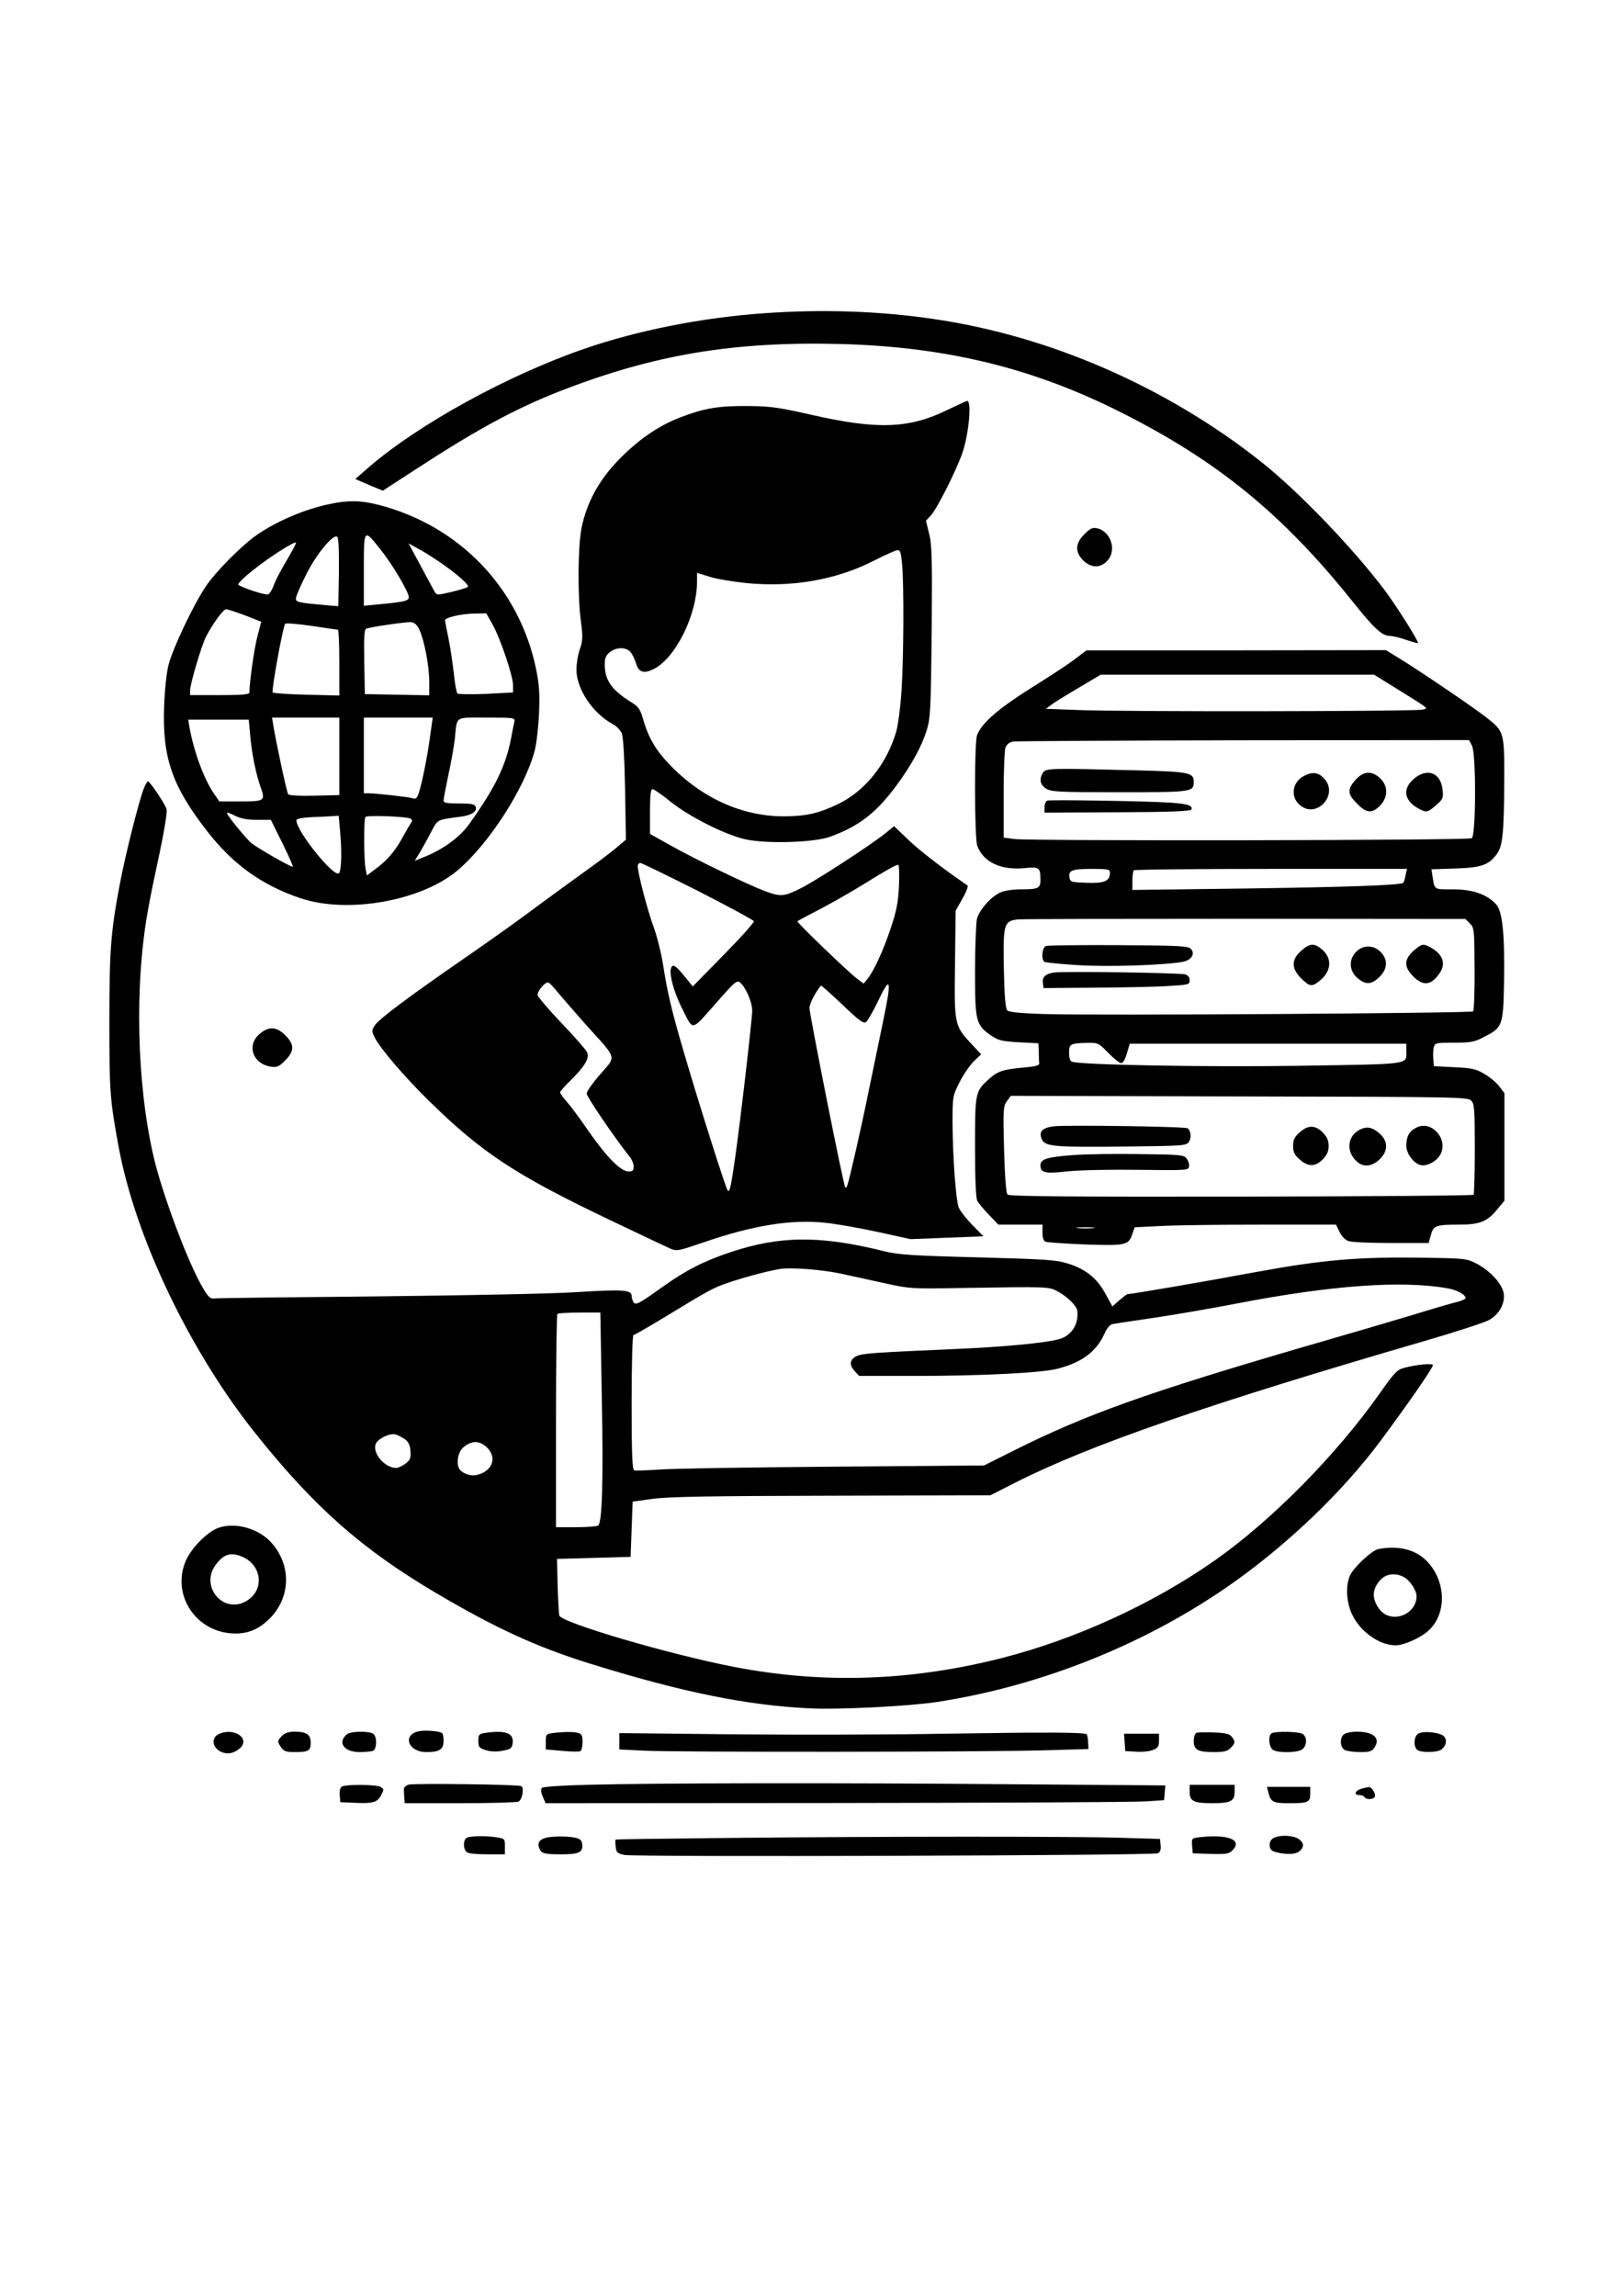<svg xmlns="http://www.w3.org/2000/svg" version="1.0" width="794pt" height="1123pt" viewBox="0 0 794 1123" preserveAspectRatio="xMidYMid meet"><g transform="translate(0,1123) scale(0.1,-0.1)" fill="#000000" stroke="none"><path d="M3740 9698 c-303 -21 -622 -84 -884 -175 -373 -129 -806 -367 -1049 -576 l-69 -60 67 -29 68 -28 151 98 c303 198 489 299 706 385 466 183 860 249 1395 234 507 -15 925 -117 1347 -328 479 -239 799 -500 1141 -926 108 -136 148 -173 185 -173 15 -1 52 -9 82 -20 30 -10 56 -17 57 -16 6 6 -104 180 -162 258 -155 206 -423 485 -605 629 -463 367 -1037 617 -1605 699 -264 39 -544 48 -825 28z"/><path d="M4633 9224 c-187 -91 -342 -96 -663 -23 -164 37 -200 42 -315 43 -144 1 -210 -11 -328 -56 -107 -41 -208 -111 -304 -211 -95 -99 -153 -207 -178 -329 -18 -93 -20 -332 -3 -458 10 -75 9 -93 -5 -135 -10 -27 -17 -72 -17 -100 0 -95 80 -214 178 -267 18 -9 37 -30 44 -45 7 -17 13 -121 16 -274 l4 -246 -53 -45 c-30 -24 -94 -73 -144 -108 -49 -35 -157 -114 -240 -175 -82 -62 -240 -174 -350 -250 -274 -189 -421 -299 -441 -330 -16 -24 -16 -29 -1 -59 23 -50 150 -198 268 -313 258 -253 423 -361 884 -581 143 -68 275 -131 294 -139 32 -14 39 -12 165 31 241 83 430 113 593 95 54 -5 170 -26 258 -45 l159 -35 179 7 178 7 -55 56 c-30 31 -60 69 -66 86 -14 38 -29 245 -30 411 0 130 0 132 34 200 19 38 51 84 70 103 l36 34 -44 47 c-87 93 -88 95 -84 393 l3 262 33 59 c19 32 30 62 25 65 -125 86 -231 168 -288 222 l-71 68 -44 -36 c-73 -58 -338 -231 -413 -268 -82 -41 -97 -42 -174 -14 -83 31 -342 156 -461 223 l-102 57 0 110 c0 81 3 109 13 109 6 0 46 -27 87 -61 96 -76 271 -164 370 -185 105 -22 332 -15 410 13 141 51 224 115 322 246 77 104 127 196 152 276 18 61 20 101 24 483 3 358 1 426 -13 479 l-15 62 24 26 c30 32 126 223 155 308 31 93 46 255 22 252 -3 0 -48 -21 -98 -45z m-220 -751 c10 -101 8 -469 -3 -628 -5 -77 -17 -165 -26 -195 -46 -157 -153 -290 -284 -353 -97 -46 -155 -59 -265 -60 -205 0 -404 90 -561 255 -66 69 -102 130 -128 221 -14 49 -23 61 -59 83 -101 63 -133 113 -128 201 3 54 89 84 125 44 9 -10 21 -35 27 -54 12 -44 37 -54 84 -31 108 51 215 265 215 430 l0 42 61 -19 c34 -11 115 -24 180 -31 227 -22 443 16 629 112 52 26 102 49 111 49 13 1 17 -13 22 -66z m-998 -1601 c148 -76 271 -142 273 -148 1 -7 -65 -81 -148 -165 l-151 -154 -20 25 c-52 65 -69 81 -79 75 -24 -15 0 -117 53 -220 49 -97 39 -99 157 35 97 111 106 118 122 103 28 -25 58 -96 58 -136 0 -41 -62 -575 -86 -737 -19 -130 -25 -154 -34 -143 -9 9 -141 425 -212 668 -60 203 -82 295 -104 435 -9 58 -30 141 -46 185 -30 80 -78 265 -78 298 0 9 6 17 13 16 6 0 133 -62 282 -137z m983 26 c-4 -83 -12 -123 -41 -210 -37 -111 -82 -207 -113 -246 l-19 -23 -31 23 c-44 33 -298 277 -293 282 2 2 54 30 114 61 61 32 155 86 210 120 111 69 156 94 169 95 5 0 6 -46 4 -102z m-1670 -521 c19 -23 82 -95 140 -161 154 -170 148 -149 69 -240 -37 -42 -67 -85 -67 -95 0 -15 133 -211 211 -310 11 -13 19 -34 19 -47 0 -19 -5 -24 -25 -24 -38 0 -107 70 -194 195 -42 61 -90 126 -108 146 -18 20 -33 41 -33 46 0 5 23 31 51 58 70 69 94 110 81 138 -5 12 -62 77 -126 144 -64 67 -116 129 -116 136 0 22 39 67 53 61 7 -3 27 -24 45 -47z m1592 -144 c-17 -81 -48 -233 -70 -338 -36 -179 -94 -433 -105 -464 -3 -8 -8 -12 -10 -9 -8 7 -175 848 -175 878 0 20 28 75 56 109 2 2 49 -40 105 -93 86 -82 104 -95 117 -84 8 7 36 56 61 108 58 123 64 97 21 -107z"/><path d="M1610 8764 c-120 -25 -255 -83 -350 -148 -74 -50 -208 -185 -255 -257 -60 -90 -159 -299 -180 -379 -10 -37 -19 -123 -22 -201 -10 -253 38 -393 210 -614 127 -164 270 -266 459 -329 231 -77 592 -12 768 138 153 130 325 398 375 581 9 33 19 116 22 185 4 101 1 143 -15 220 -82 394 -375 699 -771 801 -86 22 -150 23 -241 3z m251 -221 c58 -72 139 -209 139 -234 0 -18 -21 -23 -147 -35 l-73 -7 0 176 c0 204 -1 203 81 100z m-203 -114 l-3 -164 -40 3 c-158 14 -170 16 -167 37 1 11 23 62 49 113 49 100 135 204 153 186 7 -7 9 -72 8 -175z m-256 59 c-27 -45 -56 -100 -63 -122 -8 -21 -20 -41 -27 -43 -13 -6 -130 33 -146 47 -4 5 28 37 73 72 80 64 201 141 209 134 2 -3 -19 -42 -46 -88z m773 -24 c66 -47 115 -91 115 -103 0 -4 -34 -15 -76 -25 -75 -18 -77 -18 -88 0 -6 11 -37 68 -69 128 l-58 108 58 -32 c32 -18 85 -52 118 -76z m-976 -244 l79 -31 -19 -73 c-16 -61 -38 -220 -39 -273 0 -10 -36 -13 -145 -13 l-145 0 0 24 c0 30 56 219 77 260 32 63 85 136 99 136 8 0 50 -14 93 -30z m1210 -43 c38 -67 101 -253 101 -299 l0 -35 -132 -7 c-72 -3 -136 -2 -140 2 -5 5 -13 50 -18 100 -6 51 -17 127 -26 170 -9 42 -16 81 -17 87 -3 14 79 33 145 34 l57 1 30 -53z m-756 -27 c4 0 7 -73 7 -161 l0 -161 -160 4 c-87 2 -162 7 -166 11 -7 7 49 318 61 336 2 4 59 0 127 -10 68 -10 126 -19 131 -19z m399 -1 c24 -51 48 -178 48 -254 l0 -66 -157 3 -158 3 -3 158 c-2 120 0 159 10 162 23 9 192 33 218 32 18 -2 30 -12 42 -38z m-392 -618 l0 -190 -121 -3 c-72 -2 -124 1 -129 7 -7 9 -57 241 -74 343 l-5 32 164 0 165 0 0 -189z m444 97 c-14 -104 -39 -226 -55 -276 -8 -25 -15 -32 -28 -27 -16 6 -173 24 -218 25 l-23 0 0 185 0 185 168 0 169 0 -13 -92z m412 70 c-3 -13 -10 -49 -16 -81 -27 -136 -78 -241 -207 -421 -46 -63 -127 -122 -221 -159 l-43 -17 26 42 c14 24 39 69 55 100 32 61 27 58 141 73 56 7 85 26 76 49 -5 13 -21 16 -82 16 -58 0 -75 3 -75 14 0 8 11 65 24 128 14 62 27 140 31 173 12 116 -4 105 155 105 140 0 140 0 136 -22z m-1292 -65 c8 -90 28 -189 51 -253 24 -67 20 -70 -98 -70 l-104 0 -26 38 c-49 70 -100 209 -121 330 l-5 32 148 0 148 0 7 -77z m33 -413 l68 0 57 -115 c31 -63 54 -115 51 -115 -13 0 -175 93 -203 116 -30 26 -120 137 -120 148 0 4 18 -3 40 -14 28 -14 59 -20 107 -20z m406 -47 c10 -100 8 -196 -4 -213 -20 -30 -209 203 -209 258 0 7 30 13 73 15 39 1 86 4 103 5 l31 2 6 -67z m346 53 c7 -5 9 -12 3 -19 -5 -7 -24 -39 -42 -72 -36 -67 -76 -114 -135 -157 l-40 -30 -6 29 c-9 41 -10 248 -1 257 9 10 204 2 221 -8z"/><path d="M5305 8617 c-45 -45 -47 -86 -6 -128 38 -37 82 -39 116 -4 50 49 22 144 -47 161 -23 5 -34 0 -63 -29z"/><path d="M5256 8004 c-32 -24 -111 -76 -175 -116 -192 -119 -277 -191 -301 -254 -14 -35 -13 -505 1 -541 30 -81 117 -121 234 -109 70 7 75 3 75 -59 0 -40 -11 -45 -96 -45 -36 0 -79 -6 -97 -14 -48 -20 -107 -87 -118 -132 -4 -22 -9 -136 -9 -254 0 -245 4 -263 77 -314 37 -25 52 -29 137 -34 l96 -5 2 -43 c0 -24 1 -50 2 -56 1 -9 -22 -15 -70 -19 -108 -10 -133 -18 -176 -57 -67 -61 -68 -64 -68 -332 0 -158 4 -249 11 -263 6 -12 32 -43 57 -69 l46 -48 108 0 108 0 0 -39 c0 -26 5 -41 16 -45 9 -3 96 -9 193 -13 197 -7 213 -3 230 50 l12 34 121 6 c67 4 288 7 493 7 l371 0 17 -35 c9 -20 28 -40 43 -45 14 -6 108 -10 209 -10 l184 0 11 39 c12 46 24 51 138 51 101 0 139 15 187 75 l35 42 0 263 0 263 -25 33 c-14 19 -47 46 -73 61 -40 24 -61 29 -147 33 l-100 5 -3 34 c-2 19 -1 44 2 57 6 23 10 24 99 24 82 0 100 3 147 28 91 46 94 55 98 265 4 235 -7 349 -39 384 -45 49 -115 73 -211 73 -96 0 -89 -5 -101 71 l-4 27 117 4 c127 4 164 17 203 71 28 37 35 104 36 352 1 242 0 247 -84 313 -62 49 -302 212 -412 281 l-83 51 -732 -1 -733 0 -59 -45z m1558 -131 c187 -116 174 -106 146 -114 -32 -9 -1474 -11 -1684 -2 l-159 6 28 21 c16 12 76 49 134 83 l106 63 669 0 668 0 92 -57z m387 -290 c21 -39 20 -440 -1 -453 -17 -11 -2151 -14 -2237 -4 l-53 7 0 208 c0 114 4 219 9 233 7 16 20 26 38 29 15 2 523 5 1129 6 l1101 1 14 -27z m-1771 -622 c0 -41 -27 -52 -114 -49 -77 3 -81 4 -84 27 -5 34 12 41 111 41 79 0 87 -2 87 -19z m1446 -13 c-3 -17 -8 -33 -11 -36 -11 -12 -281 -21 -777 -28 l-548 -7 0 45 c0 25 3 48 7 51 3 4 305 7 671 7 l665 0 -7 -32z m315 -235 c21 -20 22 -30 23 -221 1 -110 -3 -204 -7 -209 -10 -9 -1842 -21 -2099 -13 -118 4 -171 9 -180 18 -9 9 -14 64 -17 203 -4 222 0 235 71 242 24 2 526 3 1115 3 l1072 -1 22 -22z m-1769 -633 c26 -27 55 -50 63 -50 9 0 20 19 28 48 l14 47 677 0 676 0 0 -35 c0 -69 32 -64 -517 -73 -458 -7 -1077 4 -1119 20 -9 3 -14 20 -14 43 0 44 6 47 89 49 53 1 56 -1 103 -49z m1775 -233 c16 -16 18 -40 18 -237 0 -120 -3 -221 -6 -224 -4 -4 -515 -8 -1137 -9 -845 -1 -1134 1 -1143 10 -7 7 -13 82 -17 221 -5 195 -4 211 14 236 l19 26 1117 -3 c1057 -2 1118 -3 1135 -20z m-1849 -624 c-21 -2 -55 -2 -75 0 -21 2 -4 4 37 4 41 0 58 -2 38 -4z"/><path d="M5102 7450 c-19 -31 -14 -58 15 -77 25 -16 58 -18 359 -18 354 0 364 1 364 50 0 46 -18 50 -274 57 -432 11 -449 11 -464 -12z"/><path d="M6378 7434 c-55 -29 -66 -99 -22 -139 83 -77 199 51 119 130 -27 28 -57 31 -97 9z"/><path d="M6631 7415 c-41 -47 -39 -69 8 -116 46 -47 73 -49 112 -10 40 41 41 96 1 134 -41 39 -82 36 -121 -8z"/><path d="M6915 7419 c-57 -51 -45 -108 32 -148 32 -16 39 -14 79 21 34 30 36 35 31 77 -9 83 -77 107 -142 50z"/><path d="M5123 7314 c-7 -3 -13 -18 -13 -32 l0 -27 357 2 c263 1 359 5 362 14 6 19 -19 27 -103 33 -121 8 -589 15 -603 10z"/><path d="M5118 6603 c-20 -5 -26 -67 -8 -78 6 -3 81 -11 168 -16 148 -9 424 0 511 17 41 9 59 40 37 63 -15 14 -57 16 -354 18 -185 1 -345 -1 -354 -4z"/><path d="M6365 6579 c-48 -43 -48 -85 0 -134 42 -41 53 -43 90 -13 60 47 64 113 9 157 -36 29 -57 27 -99 -10z"/><path d="M6915 6579 c-47 -42 -47 -79 -1 -125 49 -49 88 -44 129 16 33 48 15 95 -50 129 -32 16 -39 14 -78 -20z"/><path d="M6635 6575 c-38 -37 -35 -95 6 -129 40 -34 68 -33 107 5 41 40 43 85 6 123 -35 35 -86 35 -119 1z"/><path d="M5155 6473 c-41 -7 -57 -22 -53 -51 l3 -25 250 2 c138 1 298 4 358 8 102 6 107 7 107 28 0 15 -8 25 -22 29 -28 8 -601 16 -643 9z"/><path d="M5156 5721 c-58 -7 -76 -27 -59 -64 16 -35 61 -39 411 -35 277 3 294 4 308 22 13 18 11 52 -5 67 -8 9 -593 17 -655 10z"/><path d="M6928 5714 c-35 -18 -48 -43 -48 -89 0 -42 44 -95 80 -95 35 0 76 27 90 60 32 77 -52 162 -122 124z"/><path d="M6358 5691 c-25 -22 -32 -36 -32 -66 0 -30 7 -44 32 -66 41 -37 76 -37 113 0 21 22 29 39 29 66 0 27 -8 44 -29 66 -37 37 -72 37 -113 0z"/><path d="M6662 5709 c-63 -25 -80 -96 -36 -148 35 -42 80 -42 123 -2 41 39 43 86 4 123 -34 32 -61 39 -91 27z"/><path d="M5248 5580 c-125 -9 -158 -20 -158 -49 0 -38 21 -43 137 -30 61 6 211 9 348 7 234 -3 240 -2 242 17 2 11 -4 28 -12 39 -13 17 -33 19 -227 21 -117 2 -266 0 -330 -5z"/><path d="M705 7377 c-23 -55 -91 -324 -119 -472 -44 -233 -51 -321 -51 -675 0 -341 3 -380 46 -613 82 -441 349 -999 671 -1401 288 -360 517 -562 878 -776 298 -176 501 -269 775 -353 441 -136 750 -198 1055 -213 146 -7 482 10 623 31 515 79 1030 286 1452 585 273 194 535 446 717 690 136 183 258 359 258 373 0 10 -80 3 -142 -14 -33 -8 -48 -25 -120 -127 -211 -299 -527 -619 -803 -813 -304 -214 -685 -388 -1048 -480 -443 -112 -870 -126 -1302 -43 -314 60 -849 217 -859 252 -2 9 -6 76 -8 147 l-3 130 180 5 180 5 5 135 5 135 100 14 c77 10 278 14 875 15 l775 2 120 61 c364 185 949 387 2005 694 151 44 292 90 314 102 51 28 81 84 72 133 -9 46 -66 108 -130 142 -50 26 -56 27 -255 30 -328 5 -495 -9 -838 -72 -248 -46 -597 -106 -617 -106 -3 0 -21 -14 -40 -30 l-34 -30 -34 62 c-42 77 -97 121 -185 148 -58 18 -109 21 -441 30 -319 8 -389 13 -457 30 -314 78 -509 76 -752 -5 -131 -44 -217 -88 -328 -167 -119 -85 -135 -94 -146 -77 -5 8 -9 22 -9 31 0 29 -45 32 -265 18 -122 -8 -533 -16 -980 -21 -424 -4 -781 -8 -795 -10 -20 -3 -30 5 -56 49 -71 117 -199 458 -242 642 -84 359 -95 850 -26 1220 8 47 33 168 55 269 23 108 37 196 34 212 -5 21 -63 110 -89 137 -3 3 -13 -11 -21 -31z m3410 -2377 c50 -11 146 -32 215 -47 121 -27 132 -27 370 -23 434 7 430 7 475 -17 45 -24 92 -70 95 -93 9 -65 -27 -123 -88 -140 -68 -19 -278 -39 -523 -49 -389 -17 -440 -21 -468 -34 -34 -16 -38 -43 -10 -73 l22 -24 271 0 c331 0 621 15 699 35 121 31 191 84 231 173 12 27 27 44 40 46 12 2 104 16 206 31 102 15 286 47 410 71 454 87 795 112 1019 73 49 -8 91 -31 91 -49 0 -4 -20 -13 -45 -19 -25 -6 -118 -33 -208 -61 -89 -27 -324 -96 -522 -153 -782 -228 -1079 -334 -1433 -511 l-148 -74 -740 -6 c-406 -3 -788 -9 -849 -14 -60 -4 -116 -6 -122 -4 -10 3 -13 79 -13 333 0 185 4 329 9 329 5 0 69 37 142 81 230 140 248 150 322 175 75 26 200 59 252 67 54 9 208 -3 300 -23z m-1171 -599 c8 -418 2 -620 -18 -633 -6 -4 -55 -8 -108 -8 l-98 0 0 518 c0 285 3 522 7 525 3 4 52 7 108 7 l102 0 7 -409z m-964 -210 c18 -13 26 -29 28 -58 3 -34 -1 -44 -24 -62 -15 -11 -35 -21 -46 -21 -58 0 -121 77 -98 121 14 25 68 50 95 43 11 -3 31 -14 45 -23z m408 -47 c44 -50 17 -113 -58 -129 -29 -6 -68 8 -82 29 -17 24 -8 82 15 103 43 40 87 39 125 -3z"/><path d="M1268 6171 c-62 -55 -31 -144 55 -158 32 -5 41 -1 72 30 46 46 46 78 1 123 -44 44 -83 45 -128 5z"/><path d="M1066 3756 c-53 -20 -130 -98 -157 -160 -73 -170 54 -356 243 -356 62 0 113 21 162 68 108 103 114 263 15 375 -62 71 -180 104 -263 73z m118 -140 c98 -41 111 -163 23 -216 -113 -69 -232 71 -151 177 39 52 73 62 128 39z"/><path d="M6743 3653 c-32 -6 -123 -92 -139 -130 -22 -50 -17 -131 10 -188 44 -96 157 -167 237 -150 44 10 108 41 137 69 95 85 86 256 -18 350 -54 49 -136 67 -227 49z m125 -137 c30 -16 62 -65 62 -93 0 -92 -124 -137 -180 -66 -40 51 -39 100 4 146 28 30 74 35 114 13z"/><path d="M2055 2763 c-89 -13 -62 -103 31 -103 64 0 84 13 84 55 0 18 -3 36 -8 39 -13 8 -76 14 -107 9z"/><path d="M1074 2750 c-44 -18 -37 -72 13 -91 29 -11 59 -4 86 19 53 47 -24 103 -99 72z"/><path d="M1380 2740 c-24 -24 -24 -29 -4 -58 12 -18 25 -22 64 -22 69 0 80 6 80 46 0 40 -21 54 -79 54 -28 0 -48 -7 -61 -20z"/><path d="M1698 2748 c-49 -40 -16 -88 61 -88 27 0 56 3 65 6 19 7 22 64 4 82 -16 16 -110 15 -130 0z"/><path d="M2368 2753 c-24 -4 -28 -9 -28 -38 0 -31 4 -35 38 -46 25 -7 53 -8 83 -2 39 8 44 12 47 38 6 49 -37 64 -140 48z"/><path d="M2703 2753 c-31 -4 -33 -7 -33 -42 l0 -38 80 -7 c44 -4 84 -5 90 -1 5 3 10 23 10 44 0 32 -4 40 -22 45 -24 6 -70 6 -125 -1z"/><path d="M4625 2750 c-264 -5 -731 -6 -1037 -3 l-558 6 0 -40 0 -40 122 -6 c148 -8 1683 -7 1968 2 l205 6 -2 33 c0 18 -4 36 -7 39 -10 10 -189 11 -691 3z"/><path d="M5853 2754 c-7 -3 -13 -21 -13 -39 0 -44 20 -55 99 -55 48 0 65 4 81 20 24 24 24 30 7 54 -11 15 -30 20 -88 22 -41 2 -80 1 -86 -2z"/><path d="M6223 2753 c-21 -8 -16 -71 6 -83 31 -16 127 -13 145 6 22 21 20 61 -3 74 -20 10 -125 13 -148 3z"/><path d="M6578 2749 c-25 -14 -24 -65 1 -79 11 -5 45 -10 75 -10 47 0 58 3 71 24 30 45 -7 76 -88 76 -23 0 -50 -5 -59 -11z"/><path d="M6938 2750 c-21 -13 -24 -60 -6 -78 16 -16 100 -15 120 1 23 18 28 43 14 62 -15 21 -102 31 -128 15z"/><path d="M5502 2708 l3 -43 54 -3 c30 -2 67 2 83 9 23 9 28 18 28 45 l0 34 -86 0 -85 0 3 -42z"/><path d="M2000 2501 c-15 -4 -25 -14 -24 -24 0 -9 1 -28 2 -42 l2 -25 273 0 c149 0 278 4 284 8 20 12 28 71 12 76 -25 8 -523 14 -549 7z"/><path d="M2873 2500 c-121 -3 -216 -9 -222 -15 -6 -7 -5 -21 4 -42 l14 -33 1423 1 c783 1 1464 4 1513 8 l90 6 3 36 3 36 -782 6 c-835 7 -1700 6 -2046 -3z"/><path d="M1672 2491 c-8 -5 -12 -22 -10 -42 l3 -34 70 -3 c91 -4 111 2 130 38 14 27 14 30 -4 40 -23 12 -170 13 -189 1z"/><path d="M5820 2465 c0 -45 20 -55 110 -55 90 0 110 10 110 55 l0 35 -110 0 -110 0 0 -35z"/><path d="M6205 2463 c11 -47 23 -53 100 -53 95 0 105 4 105 46 l0 34 -106 0 -106 0 7 -27z"/><path d="M6661 2481 c-31 -8 -40 -31 -12 -31 11 0 23 -4 26 -10 8 -13 42 -13 50 0 8 13 -13 50 -28 49 -7 -1 -23 -4 -36 -8z"/><path d="M2288 2243 c-21 -5 -25 -52 -6 -71 8 -8 45 -12 100 -12 l88 0 0 39 c0 38 0 38 -46 45 -51 7 -109 6 -136 -1z"/><path d="M2680 2243 c-37 -7 -51 -23 -44 -47 10 -32 22 -36 110 -36 88 0 108 10 102 52 -2 16 -12 25 -33 29 -35 8 -99 8 -135 2z"/><path d="M3550 2240 c-294 -3 -536 -6 -538 -8 -2 -1 -2 -16 0 -34 3 -29 7 -33 43 -41 50 -11 2583 -3 2608 8 13 5 17 16 15 39 l-3 31 -195 6 c-226 7 -1158 7 -1930 -1z"/><path d="M5862 2243 c-31 -4 -33 -6 -30 -41 l3 -37 87 -3 c76 -2 90 0 107 17 53 53 -23 81 -167 64z"/><path d="M6226 2237 c-11 -8 -17 -23 -14 -37 2 -21 11 -26 51 -34 57 -10 93 -2 107 24 8 15 6 24 -10 40 -24 24 -105 28 -134 7z"/></g></svg>